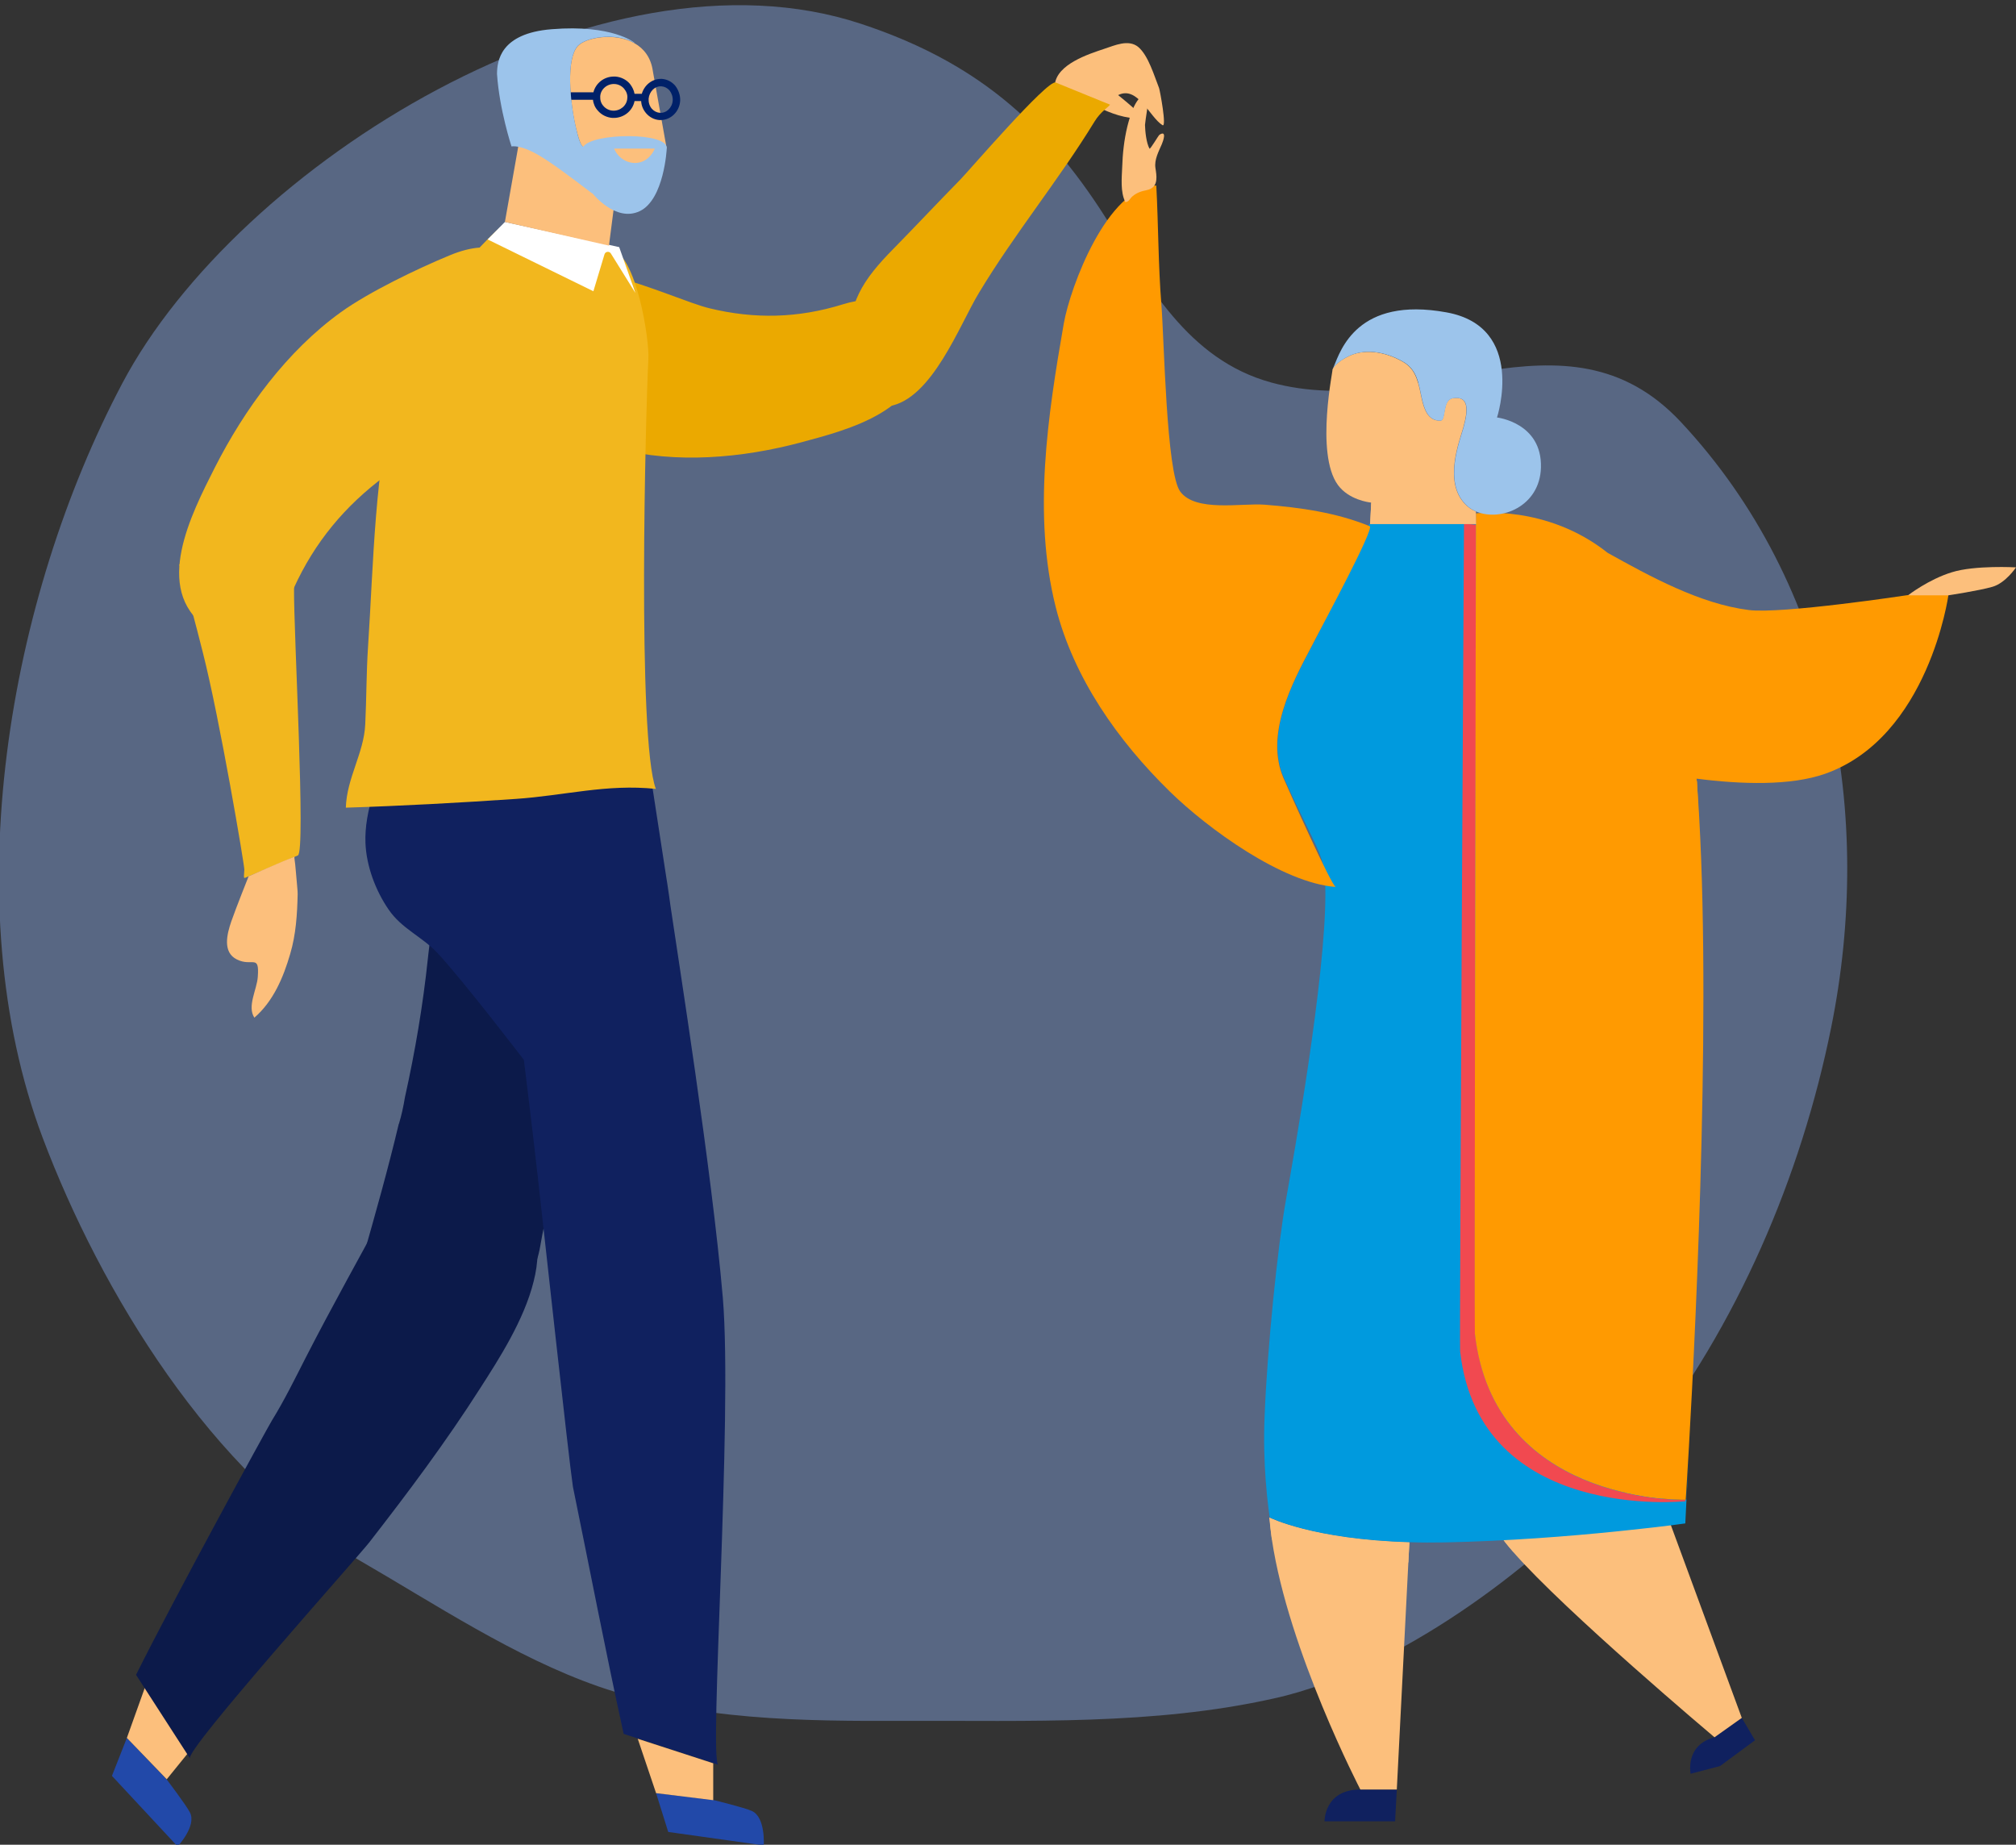 <?xml version="1.0" encoding="utf-8"?>
<!-- Generator: Adobe Illustrator 24.1.1, SVG Export Plug-In . SVG Version: 6.00 Build 0)  -->
<svg version="1.1" id="Capa_1" xmlns="http://www.w3.org/2000/svg" xmlns:xlink="http://www.w3.org/1999/xlink" x="0px" y="0px"
	 viewBox="0 0 945.5 865.2" style="enable-background:new 0 0 945.5 865.2;" xml:space="preserve">
<rect x="0" y="0" width="945.5" height="865.2" fill="#333333" stroke="none"/>
<style type="text/css">
	.st0{opacity:0.4;fill:#8EB4FB;}
	.st1{fill:#386C99;}
	.st2{fill:#10215F;}
	.st3{fill:#FCBF7C;}
	.st4{fill:#009ADE;}
	.st5{fill:#FF9A01;}
	.st6{fill:#F14950;}
	.st7{fill:#9CC4EB;}
	.st8{fill:#EBA900;}
	.st9{fill:#F2B71E;}
	.st10{fill:#2249A9;}
	.st11{fill:#0C1A4A;}
	.st12{fill:#FFFFFF;}
	.st13{fill:#002169;}
</style>
<path class="st0" d="M621.3,789.5c-8.1,3-16.1,5.4-23.9,7.1c-56.3,12.6-115.3,10.3-172.7,10.5c-48.2,0.2-98.2-0.2-144.2-16.2
	c-39.2-13.7-76.3-38.5-111.8-59C99.5,692.1,47,605.3,20,533.6C-21.2,424.1,4,280.7,57.4,179.7C111.5,77.4,282.1-29.2,403.9,11.2
	c53.2,17.6,85.9,45.8,114.4,90.5c20.1,31.5,38.6,66.9,77.9,77.7c68.7,18.8,137.8-39.7,192.2,18.6c71.6,76.7,90.5,184.8,70.4,284
	c-14.1,69.8-43.9,139.6-88.7,196.6C737,720.8,677.4,768.8,621.3,789.5z"/>
<g>
	<path class="st1" d="M58.7,158.8"/>
	<path class="st1" d="M21.1,178.1"/>
</g>
<g>
	<g id="LEGS_3_">
		<g id="SHOES">
			<path class="st2" d="M655.1,839.3l-0.8,14.9h-33.1c0,0-0.2-14.9,16.8-14.9C655.1,839.3,655.1,839.3,655.1,839.3z"/>
			<path class="st2" d="M823.1,816.2l-16.4,12.1l-13.8,3.6c0,0-2.8-13.4,11.2-17.1l12.8-9.1l0,0L823.1,816.2z"/>
		</g>
		<g id="LEGS_2_">
			<path class="st3" d="M661,723.3l-5.9,116h-17.1c0,0-33.7-64.9-41.5-117.3c-0.5-3.5-0.9-6.9-1.2-10.3
				C595.4,711.8,615.7,722,661,723.3z"/>
			<path class="st3" d="M816.9,805.7l-12.8,9.1c0,0-70.3-59.2-94.4-86.9c-2.7-3.1-4.9-5.8-6.2-8c28.2-8.5,54.7-18.1,72.7-24.9
				l3.2,8.8L816.9,805.7z"/>
		</g>
		<g id="SHADOWS">
			<path class="st3" d="M595.4,711.8c0,0,20.3,10.2,65.6,11.5l-0.5,9.5c0,0-0.1,0-0.1,0c-37.7-1.1-58-8.3-63.9-10.8
				C596.1,718.6,595.7,715.1,595.4,711.8z"/>
			<path class="st3" d="M779.4,703.7c-0.5,0.2-0.9,0.4-1.4,0.5c-17.1,6.5-41.8,15.5-68.3,23.6c-2.7-3.1-4.9-5.8-6.2-8
				c28.2-8.5,54.7-18.1,72.7-24.9L779.4,703.7z"/>
		</g>
	</g>
	<path id="DRESS" class="st4" d="M792.2,678.6l-1.8,35.9c0,0-9.7,1.4-25.2,3c-19.2,2.1-47.2,4.6-76.6,5.6c-3.6,0.1-7.2,0.2-10.8,0.3
		c-5.9,0.1-11.5,0.1-16.7-0.1c-45.4-1.3-65.6-11.6-65.6-11.6s-1.1-6.8-1.9-17.5c-0.6-8.1-1-18.6-0.5-30.1
		c1.2-31.5,6.2-80.2,10-101.3c3.4-19.1,18.6-103.9,18.5-143.8c0-4-0.2-7.6-0.5-10.6c-1-8.7-9-21-19-43.7c-1.1-2.4-1.8-4.8-2.3-7.3
		c-4.1-21.2,11.1-45.6,17.9-59.1c13.8-27.1,24.5-52.6,24.5-52.6h50.3v0.2c-0.1,56.8-0.9,376.3-0.5,379.4c8.7,78.4,94.2,78.1,98.7,78
		c0.1,0,0.2,0,0.2,0S791.3,694.3,792.2,678.6z"/>
	<g id="CARDIGAN_1_">
		<path id="LEFT_HAND" class="st5" d="M601.9,364.8c2.2,5.1,22.7,51.1,24.6,51.2c-25.1-1.9-60-27.3-77.9-44.8
			c-24.3-23.8-45.1-53.2-53.5-86.6c-10.8-43.2-3.7-89.7,3.8-132.8c3.1-17.5,20.5-63.9,43.4-64.8c1,18.7,0.9,37.4,2.4,56
			c1.3,16.3,2.3,78.7,8.8,87.5c7.1,9.8,28.7,5.4,39.5,6.2c16.7,1.3,33.8,3.7,49.4,10.1c2.4,1-23,48-24.8,51.6
			c-6.8,13.5-22,37.8-17.9,59.1C600.1,359.9,600.9,362.4,601.9,364.8z"/>
		<path id="SHADOW_9_" class="st6" d="M790.5,704.1c0,0-96.7,10.2-105.7-70.3c-0.4-3.3,1.8-388,1.8-388s2.1-0.1,5.7,0.3
			c-0.1,56.8-0.9,376.3-0.5,379.4c8.7,78.4,94.2,78.1,98.7,78C790.5,703.9,790.5,704.1,790.5,704.1z"/>
		<path id="CARDIGAN" class="st5" d="M913.8,279.1c0,0-9.2,66.6-57.8,83.8c-16.2,5.7-39.2,5-60.3,2.3c7.5,94.2-0.1,252.6-3.6,313.4
			c-0.9,15.6-1.5,24.8-1.5,24.8s-0.1,0-0.2,0c-4.5,0.1-89.9,0.4-98.7-78c-0.3-3,0.4-322.5,0.5-379.4v-0.2c0-4.4,0-5,0-5
			c0,0,33-4.4,61.8,18.5c19.8,11,43.2,23.9,66.1,26.8c15.4,2,74.7-7,74.7-7H913.8z"/>
		<path id="SHADOW_11_" class="st5" d="M795.9,366.3c0,0-34.6-5-54-12.3c-5.1-1.9,54.8,30.1,54.8,30.1L795.9,366.3z"/>
	</g>
	<g id="ARMS">
		<path id="LEFT_1_" class="st3" d="M542.3,84.3c0.2-1.6-0.1-3.6-0.4-5.5c-0.6-3.9,1.5-7.7,3-11.2c0.6-1.4,2.5-6.7-1.1-4.4
			c-0.5,0.3-4.4,7.1-4.7,6.5c-1.5-2.8-2-7.9-2.1-11.1c0-1.2,2.2-14.6,2-14.6c-6.3-0.6-9.2,11.1-10.3,15.4
			c-1.5,6.2-2.2,12.7-2.4,19.1c-0.2,5-0.9,11.6,1.5,16.3c1.7-0.1,2.1-1.7,3.3-2.7c1.8-1.6,4.3-2.5,6.6-2.9
			C541,88.5,542.1,86.6,542.3,84.3z"/>
		<path id="RIGHT" class="st3" d="M895,279.1c0,0,9.6-7.4,20.4-10.7c10.8-3.4,30.1-2.3,30.1-2.3s-4.8,7.3-11,9.1
			c-6.1,1.8-20.7,4-20.7,4H895z"/>
	</g>
	<g id="HEAD_1_">
		<path id="HEAD_3_" class="st3" d="M627.5,227.5c5.1,6.9,14.4,8.1,15.5,8.2c0,0,0.1,0,0.1,0l-0.5,10.1h49.7l-0.1-5.9
			c-1.9-0.8-3.7-2-5.1-3.5c-10.1-10.5-2.7-29.2-0.8-35.9c2.2-8,2.8-15.1-5.1-13.7c-4.9,0.9-2.9,10.5-5.7,10.5
			c-6,0.1-7.7-5.7-8.8-10.7c-1.4-6.5-2.2-12.9-8.2-16.6c-7.2-4.4-17.2-6.9-25.5-3.2c-2.4,1.1-7,3.7-8.1,6.6
			C625.6,171.9,616.6,212.6,627.5,227.5z"/>
		<path id="SHADOW_8_" class="st3" d="M667.5,228.9c-1.6,8.7-24.9,16.9-24.9,16.9l0.5-10.1C650.7,236.4,667.5,228.9,667.5,228.9z"/>
		<path id="HAIR_2_" class="st7" d="M692.3,239.9c-1.9-0.8-3.7-2-5.1-3.5c-10.1-10.5-2.7-29.2-0.8-35.9c2.2-8,2.8-15.1-5.1-13.7
			c-4.9,0.9-2.9,10.5-5.7,10.5c-6,0.1-7.7-5.7-8.8-10.7c-1.4-6.5-2.2-12.9-8.2-16.6c-7.2-4.4-17.2-6.9-25.5-3.2
			c-2.4,1.1-7,3.7-8.1,6.6c0.1-0.2,0.3-0.8,0.6-1.6c3.1-7.4,11-32.9,52.8-25.3c37.6,6.8,23.7,49.3,23.7,49.3s21.2,2.4,20.6,23.5
			C722.2,237.5,703.9,244.8,692.3,239.9z"/>
	</g>
</g>
<path class="st8" d="M244.9,136.4c14.8-24.7,69.3,3.7,87.9,8.2c21.1,5.1,41.4,4.7,62.6-1.9c14.8-4.6,35.8-3.3,36.9,19
	c1.5,30.7-34.4,39.8-56.3,45.7c-27.9,7.5-59,10.2-86.7,3c-14.4-3.7-38.4-9.8-48.5-21C227.8,174.8,235.8,151.7,244.9,136.4z"/>
<path id="ARM_2_" class="st3" d="M494.7,39.6c1.1-9.5,15.7-14.2,23.2-16.7c4.9-1.6,11.3-4.6,15.9-0.9c4.8,4,7.6,13.8,9.8,19.3
	c0.4,1.1,3.7,18.7,1.6,17.4c-6-3.7-11.6-18.7-20.8-14.1c0.1,0.1,13.6,10.8,10.9,10.9C520.6,56.1,507.6,45.3,494.7,39.6z"/>
<path class="st8" d="M519.9,48.8l-3.7-1.5c0,0-21.1-8.6-21.1-8.6c-3.8-1.5-41.3,42.1-44.7,45.5c-10.5,10.7-20.8,21.7-31.3,32.4
	c-14.6,14.8-21.6,25.6-20.9,46c0.4,12.9-0.1,30.9,18.8,27.9c20.1-3.2,33.1-38.3,42.1-53.1c16.7-27.8,37.5-53,54.3-80.5
	c1.4-2.3,3.1-4,4.4-5.2c1.4-1.3,2.5-2.1,2.8-2.6L519.9,48.8z"/>
<path class="st9" d="M250.5,135.3c8.9,27.6-53.1,75.4-69.8,87.9c-19,14.1-33.1,31.1-42.9,52.6c-6.8,15-22.8,31.5-41.1,18.4
	c-25.2-18-6.9-53.2,4-74.8c14-27.6,33.9-54.8,59.2-73c13.2-9.5,36.1-20.5,50.9-26.6C231.8,111,245,118.2,250.5,135.3z"/>
<path class="st9" d="M115,411.7l3.7-1.6c0,0,21-8.9,21-8.9c3.8-1.6-2-104.7-1.8-125.2c0-4.1,0.8-6.6,2.1-8.1
	c-0.6-2.1-1.5-4.2-2.5-6.2c-6-11.2-18.8-18.5-31.6-16.2c-10.9,2-17.9,10-21.8,19.5c0,0.1,0,0.1,0.1,0.2c3.8,13.5,7.5,27.1,10.9,40.7
	c8,31.4,19.6,100.2,19.5,102c-0.1,1.9-0.3,3.2-0.1,3.8L115,411.7z"/>
<path id="ARM_1_" class="st3" d="M138.7,408.1c0.4,5,1,10.4,0.9,11.3c-0.2,9.4-0.8,18.9-3.5,28c-3.2,11-7.9,22.2-16.8,29.9
	c-3.5-5.3,1.2-13.2,1.6-19.1c0.8-11-2.5-4.6-9.8-8.2c-6.9-3.4-4.6-12.1-2.6-17.9c2-5.8,8.1-21.1,8.1-21.1s15.8-7.1,21.6-9.2
	C137.8,402,138.4,403.7,138.7,408.1z"/>
<g>
	<g>
		<path class="st10" d="M59.5,815.1l-7,17.8L83.3,866c0,0,9-9.6,5.8-15.9c-1.7-3.4-10.9-15.5-10.9-15.5L59.5,815.1z"/>
		<polygon class="st3" points="68.2,790.8 59.5,815.1 78.2,834.5 93.2,816 		"/>
		<path class="st11" d="M278.8,371.5c-20.4,1.7-45.1-15.4-58.9-0.3c-12.9,14.1-19.1,77.8-19.2,78.1c-2.3,22-6,43.8-10.8,65.4
			c-0.7,4.3-1.6,8.4-2.7,12c0,0.2-0.1,0.3-0.2,0.5c-5,21.1-10.9,41.9-16.8,62.7c0.6,5.5,2.1,11.3,5,17.5
			c20.7,44.9,71.6,15.9,78.2-23.1c4.7-28.2,16.4-56.2,23.9-83.9c6.4-23.6,9.9-48.7,14.8-72.7c2.7-13.5,8.5-30,8.3-43.7
			c-0.1-4.4-1.8-8.4-4.2-12.2C290.5,371.1,284.6,371,278.8,371.5z"/>
		<path class="st11" d="M250.3,575.4c-4-12.6-24.6-22.1-36.2-22.2c-13.3-0.1-23.4,4.1-31.6,10.8c-13.1,24.3-26.6,48.3-39.2,72.9
			c-5,9.8-9.9,19.8-15.7,29.2c-2.4,3.9-45.7,83.1-63.8,119.4c0,0,25.3,39.2,25.3,39.2c-2.4-3.8,78.1-93.7,84-101.2
			c18.2-23.4,36.1-47.3,52.1-72.4c8.6-13.4,20.6-31.9,25.1-50.2C252.5,592.2,252.9,583.5,250.3,575.4z"/>
		<path class="st2" d="M339,608.6c-5.2-60.3-21-159.4-24.6-184.1c-0.2-1.6-0.4-3.1-0.6-4.4c0,0,0,0,0,0c-0.7-5-1.2-7.9-1.2-7.9
			s-6.7-43.5-6.7-43.5c-6.8-18-18.5-33.6-36.9-40.4c-11.4-4.2-30.8-9.8-42.5-8.4c-30.9,3.5-56.2,46.6-55.1,75.4
			c0.4,10.8,4.7,22.3,10.8,31.2c6.2,9.1,15.5,12.6,22.9,20.4c12.1,12.9,40.6,50.2,40.6,50.2s3.7,29.9,6.3,52.9l0,0v0
			c2.6,22.7,14.6,133.3,16.7,147.3c7.9,38.5,15.3,77.3,23.8,115.9c0,0,44.3,14.5,44.4,14.5C332.4,826.4,343.7,664.5,339,608.6z"/>
	</g>
	<path class="st10" d="M307.7,841l5.7,18.2l44.8,6.3c0,0,0.9-13.1-5.5-16.1c-3.4-1.6-18.2-5.2-18.2-5.2L307.7,841z"/>
	<polygon class="st3" points="299.1,815.5 307.7,841 334.5,844.3 334.5,827 	"/>
	<g id="SWEATER_1_">
		<path class="st9" d="M304.1,168.2c0.5-8.8-5.6-48.9-17.6-51.3c-0.1,0-52.1-10.2-52.1-10.2c-4,3.7-23.1,21.6-36.5,45.7
			c-5,9-9.4,18.9-12.2,29.5c-10.1,38.2-10.5,82.3-13.1,121.6c-0.8,12.1-0.7,24.1-1.3,36.2c-0.6,13.5-8.7,25.2-9.1,39.1
			c25.9-0.8,53.3-2.3,79.7-4.1c23.2-1.6,42.5-7.1,65.7-4.7C298.8,347,302.8,192.5,304.1,168.2z"/>
		<path class="st12" d="M290.4,115.9l7.6,21.5l-11-17.7l-0.5-0.8c-0.7-1.2-2.6-1-3,0.4l-0.3,1l-4.9,16.3l-49.6-24.3l8.1-8.2
			L290.4,115.9z"/>
	</g>
	<g id="HEAD_2_">
		<path id="NECK_1_" class="st3" d="M285.6,115.2l3.7-28.7c-9.5-8.2-7.8-6.4-12.5-9.5c-8.1-5.4-32.9-13-32.9-13l-7.1,40.1
			L285.6,115.2z"/>
		<path id="FACE_1_" class="st3" d="M312.7,69.8c0,0-8.3-10.7-39.1-0.9c0,0-0.1,0-0.1,0c-1-0.4-2.3-4.2-3.5-9.4c0,0,0,0,0,0
			c-2.7-12-4.6-31.8,1-37.9c3.6-4,17.4-6.6,26.6-1.3c4.3,2.4,7.7,6.6,8.6,13.1L312.7,69.8z"/>
		<path id="GLASSES_1_" class="st13" d="M316.6,40.1c-1.6-1.8-3.7-2.9-6.1-3.1c-0.2,0-0.4,0-0.6,0c-4.1,0-7.7,2.9-8.9,7l-3.4,0
			c-0.3-1.7-1.1-3.3-2.2-4.7c-1.7-2-4.2-3.2-6.8-3.4c-0.2,0-0.5,0-0.7,0c-4.6,0-8.5,3.1-9.6,7.4l-10.7,0l0,3.5l10.5,0
			c0.2,1.9,1,3.7,2.3,5.1c1.7,2,4.2,3.2,6.8,3.4c0.2,0,0.5,0,0.7,0c4.7,0,8.8-3.3,9.7-7.9l3.1,0c0.1,2.2,1,4.2,2.4,5.8
			c1.6,1.8,3.7,2.9,6.1,3.1c0.2,0,0.4,0,0.6,0c4.8,0,8.9-3.9,9.2-9.1C319.1,44.7,318.2,42.1,316.6,40.1z M294.2,46.1
			c-0.2,3.4-3.3,6-6.8,5.8c-1.7-0.1-3.3-0.9-4.4-2.2c-1.1-1.2-1.6-2.8-1.5-4.5c0.2-3.4,3.3-6,6.8-5.8c1.7,0.1,3.3,0.9,4.4,2.2
			C293.8,42.9,294.4,44.5,294.2,46.1z M315.5,47.1c-0.2,3.4-3,6.1-6.1,5.8c-1.4-0.1-2.7-0.8-3.7-1.9c-1.1-1.3-1.6-3-1.5-4.7
			c0.3-3.4,3-6.1,6.1-5.8c1.4,0.1,2.7,0.8,3.7,1.9C315,43.7,315.6,45.4,315.5,47.1z"/>
	</g>
</g>
<path id="HAIR_1_" class="st7" d="M300.1,99c-11.4,5.5-22.3-8.4-22.3-8.4l-0.1,0.1C267,82.5,258.3,76.1,253,73
	c-9.1-5.4-13.1-4.3-13.1-4.3s-5.7-17.3-6.8-34c0-0.1,0-0.2,0-0.3c0.1-5.5,1.3-18.8,25.7-20.7c28.4-2.3,38.7,6.3,38.7,6.3l0.1,0.2
	c-9.3-5.3-23-2.6-26.6,1.3c-5.6,6.1-3.7,25.9-1,37.9c0,0,0,0,0,0c1.1,5.2,2.4,9,3.5,9.4c0,0,0.1,0.1,0.1,0c4-6.5,40.1-7,39.1,0.9
	C312.7,69.8,311.5,93.5,300.1,99z"/>
<path class="st3" d="M288,69.7c2,4.7,6.8,7.4,11.4,6.6c5.4-0.9,7.6-6.3,7.7-6.6"/>
</svg>
